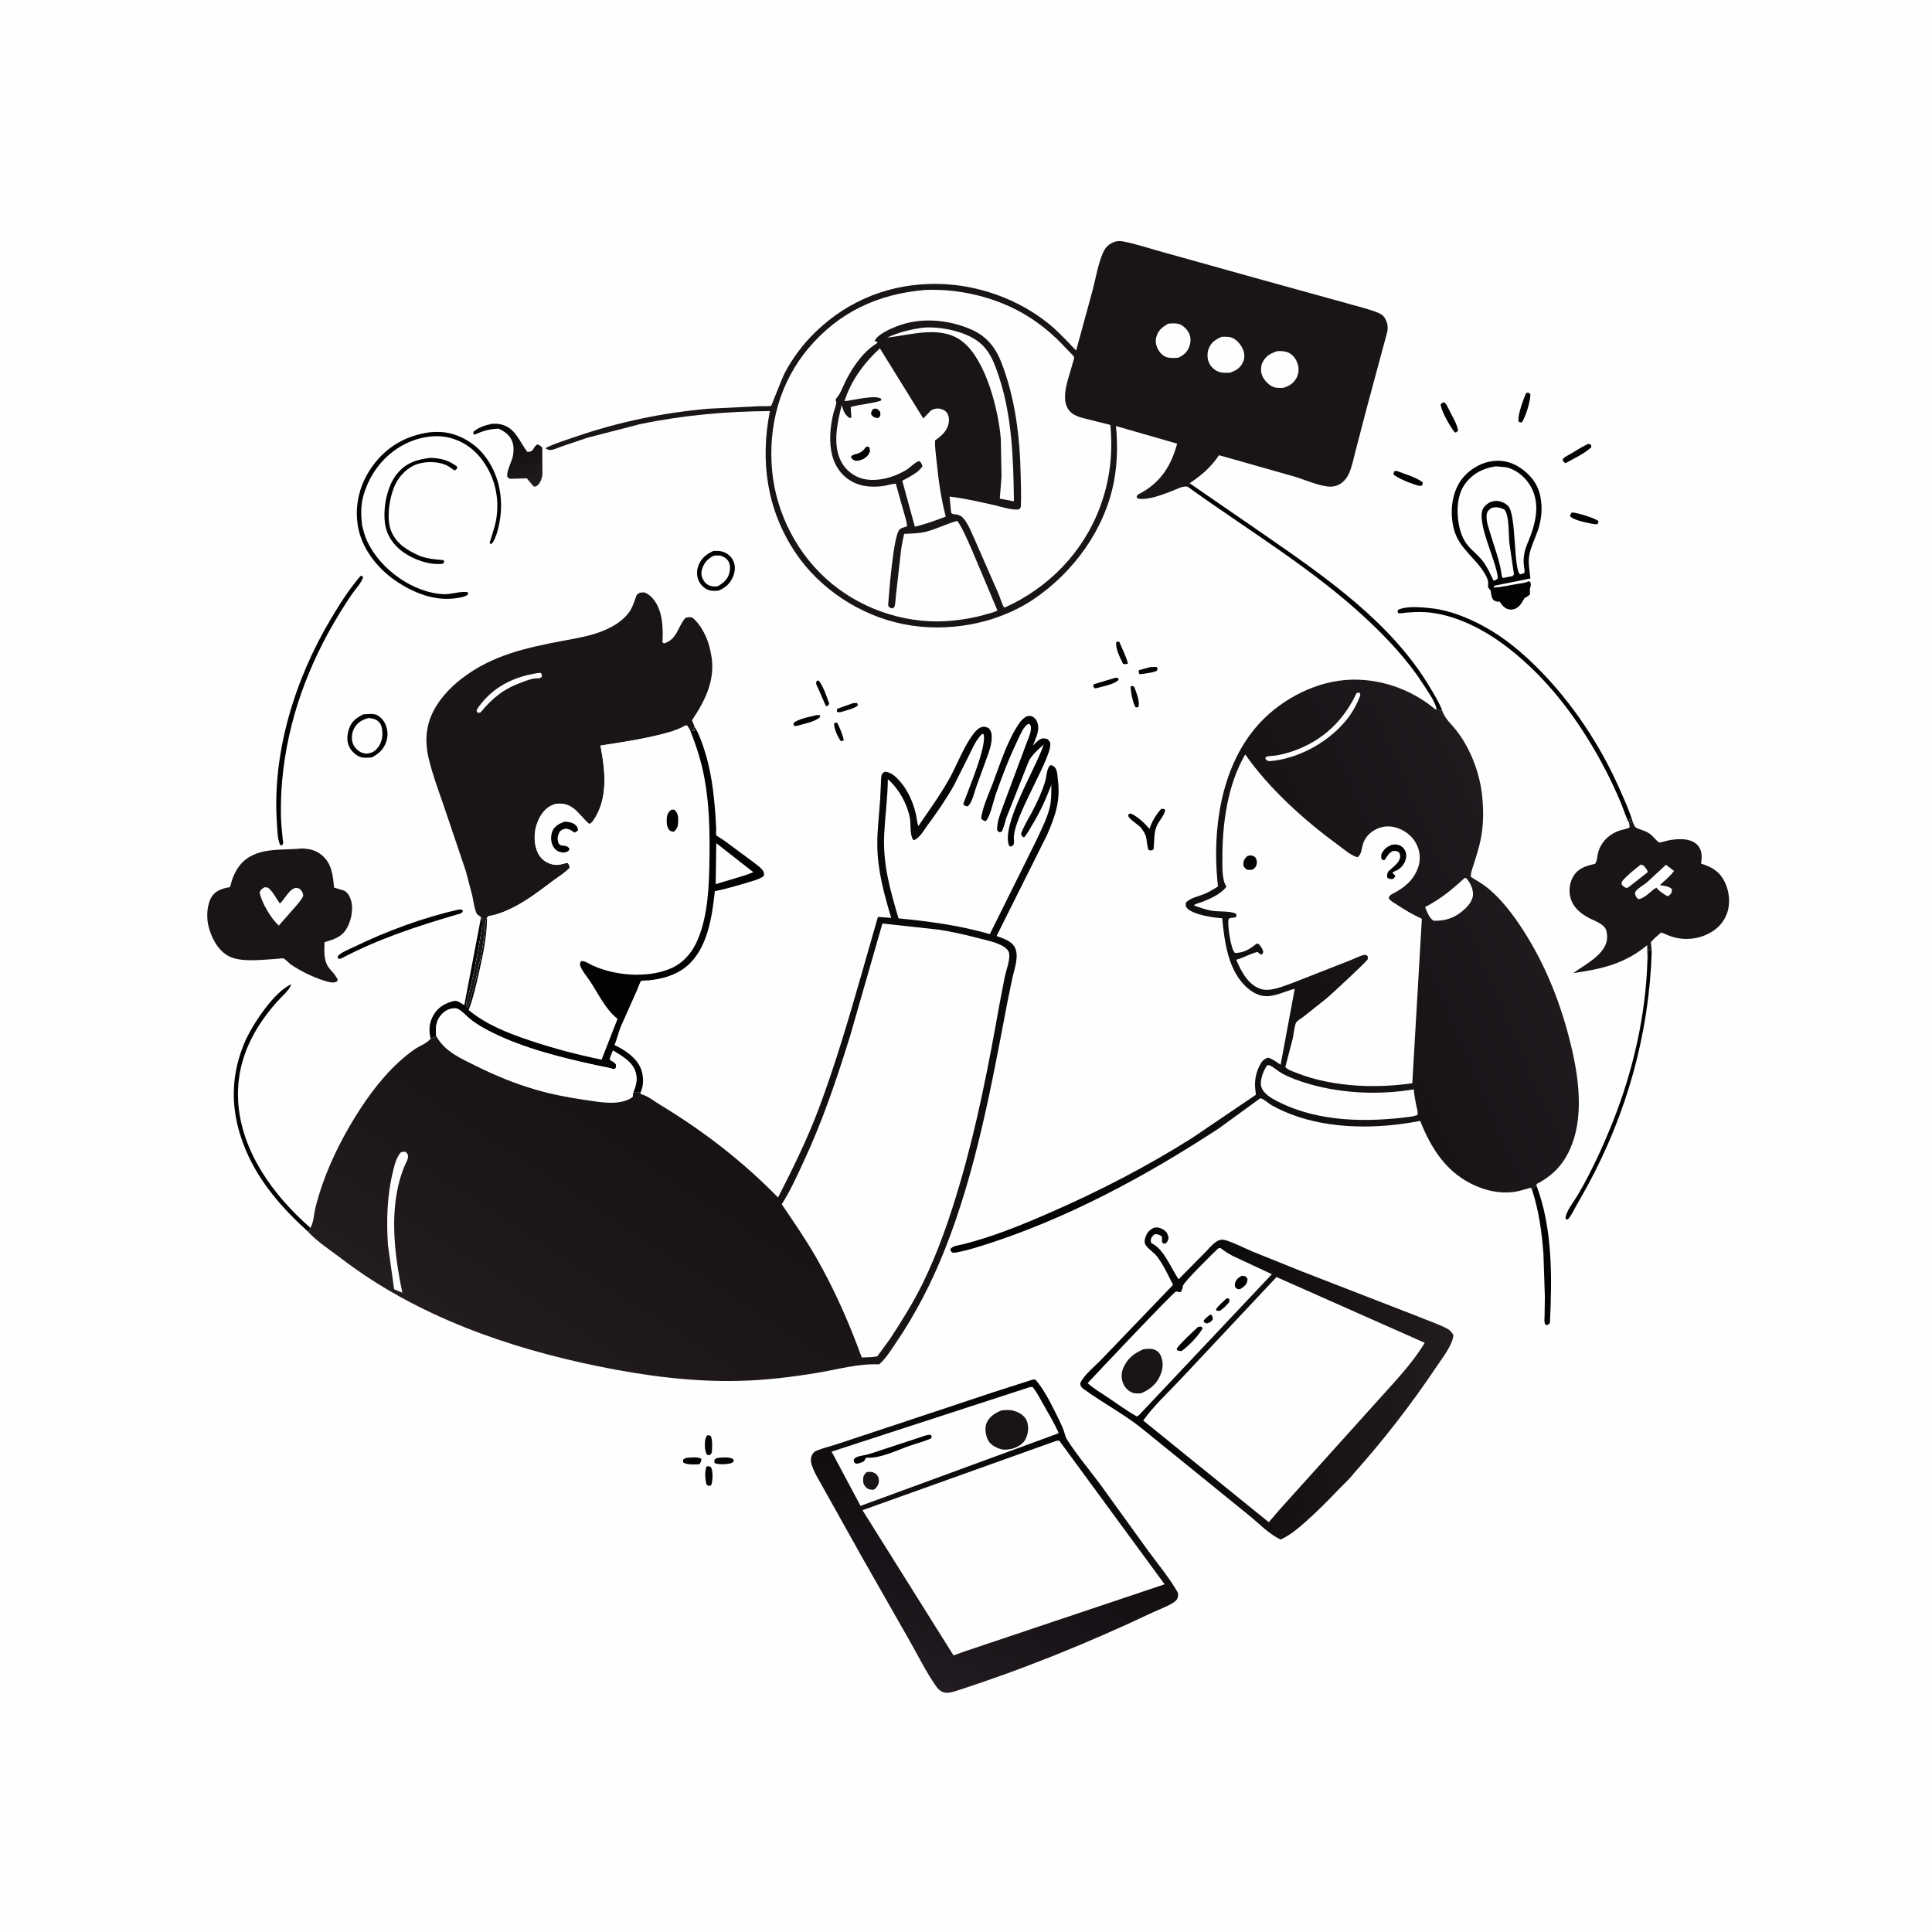 <svg version="1.1" xmlns="http://www.w3.org/2000/svg" style="display: block;" viewBox="0 0 2048 2048" width="1024" height="1024">
<defs>
	<linearGradient id="Gradient1" gradientUnits="userSpaceOnUse" x1="529.164" y1="444.052" x2="565.288" y2="513.886">
		<stop class="stop0" offset="0" stop-opacity="1" stop-color="rgb(5,4,3)"/>
		<stop class="stop1" offset="1" stop-opacity="1" stop-color="rgb(33,27,32)"/>
	</linearGradient>
	<linearGradient id="Gradient2" gradientUnits="userSpaceOnUse" x1="1148.66" y1="1449.87" x2="1529.84" y2="1491.58">
		<stop class="stop0" offset="0" stop-opacity="1" stop-color="rgb(0,0,0)"/>
		<stop class="stop1" offset="1" stop-opacity="1" stop-color="rgb(34,27,32)"/>
	</linearGradient>
	<linearGradient id="Gradient3" gradientUnits="userSpaceOnUse" x1="1104.21" y1="1466.72" x2="996.815" y2="1790.28">
		<stop class="stop0" offset="0" stop-opacity="1" stop-color="rgb(3,2,3)"/>
		<stop class="stop1" offset="1" stop-opacity="1" stop-color="rgb(34,27,33)"/>
	</linearGradient>
	<linearGradient id="Gradient4" gradientUnits="userSpaceOnUse" x1="966.777" y1="1225.92" x2="1619.16" y2="945.068">
		<stop class="stop0" offset="0" stop-opacity="1" stop-color="rgb(0,0,0)"/>
		<stop class="stop1" offset="1" stop-opacity="1" stop-color="rgb(32,26,31)"/>
	</linearGradient>
	<linearGradient id="Gradient5" gradientUnits="userSpaceOnUse" x1="1021.87" y1="752.256" x2="559.176" y2="1461.65">
		<stop class="stop0" offset="0" stop-opacity="1" stop-color="rgb(3,2,3)"/>
		<stop class="stop1" offset="1" stop-opacity="1" stop-color="rgb(34,27,32)"/>
	</linearGradient>
</defs>
<path transform="translate(0,0)" fill="rgb(254,254,254)" d="M -0 -0 L 2048 0 L 2048 2048 L -0 2048 L -0 -0 z"/>
<path transform="translate(0,0)" fill="rgb(3,2,3)" d="M 884.194 766.5 C 885.289 766.283 886.389 766.216 887.5 766.114 C 890.305 771.885 893.106 778.313 894.5 784.578 C 893.534 785.221 892.591 785.491 891.5 785.866 C 887.986 781.291 883.937 772.262 884.194 766.5 z"/>
<path transform="translate(0,0)" fill="rgb(3,2,3)" d="M 1219.49 707.11 L 1226 706.954 L 1227.21 709 L 1226.1 711.193 C 1222.38 712.834 1218.21 713.267 1214.23 713.95 L 1208.03 714.735 C 1206.78 712.759 1206.97 712.723 1207.35 710.381 L 1219.49 707.11 z"/>
<path transform="translate(0,0)" fill="rgb(3,2,3)" d="M 903.86 745.5 C 905.469 745.161 906.864 745.217 908.5 745.239 L 909.562 747.5 C 906.275 751.126 896.181 753.195 891.322 754.793 C 889.35 755.13 889.016 755.064 887.202 754.5 L 887.396 751.388 L 903.86 745.5 z"/>
<path transform="translate(0,0)" fill="rgb(3,2,3)" d="M 1198.51 727.5 L 1200.86 727.148 L 1202.5 728.415 C 1204.54 734.363 1208.54 743.524 1206.79 749.5 L 1203.99 749.92 C 1200.97 746.288 1198.41 732.456 1198.51 727.5 z"/>
<path transform="translate(0,0)" fill="rgb(3,2,3)" d="M 760.281 1545.5 C 764.394 1545.01 773.419 1544.13 776.805 1546.56 C 777.929 1547.36 777.568 1548.41 777.64 1549.65 L 774.5 1551.25 C 770.018 1552.22 761.313 1552.86 757.337 1550.7 L 757.333 1547.23 L 760.281 1545.5 z"/>
<path transform="translate(0,0)" fill="rgb(3,2,3)" d="M 726.826 1545.5 C 731.306 1545.05 739.829 1544.03 743.5 1546.37 C 743.299 1548.9 742.936 1550.02 741.5 1552.11 C 736.977 1552.37 727.665 1553.14 724.088 1550 L 724.261 1547.13 L 726.826 1545.5 z"/>
<path transform="translate(0,0)" fill="rgb(3,2,3)" d="M 865.913 721.5 L 868.05 721.573 C 873.115 728.334 876.192 738.01 879.013 745.98 L 877.5 748.199 L 875.462 748.543 L 867.805 730.797 C 867.163 729.287 865.273 725.991 865.132 724.5 C 865.035 723.471 865.653 722.5 865.913 721.5 z"/>
<path transform="translate(0,0)" fill="rgb(3,2,3)" d="M 1182.26 718.5 L 1184.79 718.5 L 1185.92 720.5 C 1181.55 725.496 1168.84 727.596 1162.5 729.4 L 1160.31 729.629 L 1158.83 727.5 L 1159.5 725.31 L 1182.26 718.5 z"/>
<path transform="translate(0,0)" fill="rgb(3,2,3)" d="M 1183.37 680.5 C 1185.31 679.877 1184.26 679.973 1186.55 680.445 C 1189.65 688.06 1193.76 695.491 1195.68 703.5 C 1193.2 704.083 1192.73 704.328 1190.36 703.5 C 1187.42 697.127 1182.05 687.433 1183.37 680.5 z"/>
<path transform="translate(0,0)" fill="rgb(3,2,3)" d="M 749.034 1554.5 C 750.436 1554.22 751.009 1554.17 752.415 1554.65 C 753.827 1555.12 753.46 1554.86 754.113 1556.33 C 755.903 1560.35 755.534 1570.44 753.818 1574.5 L 750.989 1575.18 L 748.911 1573.5 C 747.498 1568.19 746.705 1559.57 749.034 1554.5 z"/>
<path transform="translate(0,0)" fill="rgb(3,2,3)" d="M 749.78 1521.5 C 751.689 1521.28 751.818 1521.53 753.5 1522.25 C 755.164 1526.15 754.949 1531.37 754.778 1535.59 C 754.625 1539.35 755.121 1539.93 752.363 1542.5 C 751.197 1542.63 750.322 1542.26 749.207 1541.94 C 748.031 1538.97 747.285 1536.39 747.185 1533.17 C 747.068 1529.4 747.142 1524.4 749.78 1521.5 z"/>
<path transform="translate(0,0)" fill="rgb(3,2,3)" d="M 865.278 758.119 C 866.911 757.944 867.907 758.002 869.5 758.227 L 868.973 760.5 C 863.322 765.326 852.296 767.222 845.241 769.321 C 843.779 769.797 843.375 769.723 841.906 769.5 L 840.933 767 C 844.73 762.112 859.064 759.784 865.278 758.119 z"/>
<path transform="translate(0,0)" fill="rgb(3,2,3)" d="M 1665.74 543.5 L 1666.94 543.3 C 1671.72 543.444 1691.48 549.383 1694.5 552.474 L 1693.5 555.731 C 1691.65 555.833 1689.82 555.597 1688 555.252 C 1682.21 554.156 1667.17 551.258 1664.2 547 L 1665.74 543.5 z"/>
<path transform="translate(0,0)" fill="rgb(3,2,3)" d="M 1617.89 416.5 L 1620.43 416.259 L 1622.31 417.995 C 1622.18 425.794 1617.56 440.77 1613.5 447.475 C 1611.41 447.981 1611.72 447.811 1609.92 447.02 C 1608.04 441.429 1615.07 422.335 1617.89 416.5 z"/>
<path transform="translate(0,0)" fill="rgb(3,2,3)" d="M 1478.1 499.5 L 1480.52 499.178 C 1488.83 502.431 1501.47 505.924 1508.36 511.5 L 1507.5 514.662 C 1505.87 515.108 1505.01 515.136 1503.32 514.744 C 1498.23 513.561 1479.48 506.399 1476.97 502.5 L 1478.1 499.5 z"/>
<path transform="translate(0,0)" fill="rgb(3,2,3)" d="M 1683.59 470.5 C 1684.63 470.661 1685.51 471.012 1686.5 471.363 L 1686.92 474 C 1679.94 480.735 1667.99 486.223 1659.5 491.006 C 1657.5 489.872 1657.49 489.396 1656.36 487.5 C 1657.51 484.646 1661.14 483.3 1663.71 481.802 C 1670.3 477.956 1676.67 473.755 1683.59 470.5 z"/>
<path transform="translate(0,0)" fill="rgb(3,2,3)" d="M 1529.76 426.5 L 1531.27 426.728 C 1533.86 429.138 1535.08 432.481 1536.66 435.612 C 1540 442.188 1544.37 449.18 1545.64 456.5 L 1543.34 458.5 L 1541.93 458.088 C 1537.59 452.969 1527.27 434.965 1527.15 428.5 L 1529.76 426.5 z"/>
<path transform="translate(0,0)" fill="rgb(3,2,3)" d="M 1230.89 857.5 C 1232.84 857.209 1233.16 857.402 1234.92 858.125 C 1235.81 862.424 1228.19 870.674 1226.28 875.253 C 1222.71 883.79 1223.97 891.914 1222.67 900.691 L 1219.5 901.6 C 1218.83 901.332 1217.97 901.336 1217.5 900.796 C 1216.39 899.525 1215.46 889.038 1214.71 886.594 C 1213.8 883.624 1212.22 881.238 1210.43 878.723 L 1209.73 877.751 C 1206.43 873.814 1198.05 869.355 1196.15 865.329 C 1195.57 864.11 1196.05 864.187 1196.79 862.709 L 1198.86 862.365 C 1206.98 866.317 1212.62 872.011 1218.56 878.64 C 1220.99 870.911 1225 864.34 1230.26 858.211 L 1230.89 857.5 z"/>
<path transform="translate(0,0)" fill="rgb(3,2,3)" d="M 486.491 964.136 C 488.979 964.016 488.898 963.931 490.819 965.5 C 489.758 968.488 487.661 968.485 484.742 969.338 C 442.062 981.803 400.948 995.277 361.511 1016.13 L 358.708 1016.39 L 357.813 1014 C 361.227 1009.49 369.914 1006.38 374.933 1003.94 C 409.64 987.029 448.738 972.571 486.491 964.136 z"/>
<path transform="translate(0,0)" fill="rgb(3,2,3)" d="M 456.141 485.357 C 466.814 485.554 475.786 487.902 484.386 494.5 L 484.617 496.634 L 482 498.812 L 475 494.074 C 466.058 489.042 452.29 488.786 442.657 491.843 C 432.537 495.054 423.687 503.899 419.129 513.316 C 412.885 526.216 409.17 549.486 414.616 562.903 C 420.249 576.782 432.448 583.8 445.448 589.475 C 454.008 592.414 461.117 593.072 470.083 593.727 L 471.002 595.5 L 469.625 597.602 C 455.221 599.266 438.466 593.346 426.863 584.853 C 416.45 577.23 409.461 566.748 407.97 553.738 C 406.106 537.478 410.296 515.335 420.685 502.456 C 430.184 490.681 441.778 487 456.141 485.357 z"/>
<path transform="translate(0,0)" fill="rgb(3,2,3)" d="M 1624.2 1261.83 C 1625.14 1259.58 1626.95 1258.39 1628.74 1256.8 C 1645.94 1302.04 1645.27 1354.8 1642.99 1402.5 C 1640.91 1404.4 1641.1 1404.6 1638.33 1404.5 C 1636.55 1401.47 1637.26 1398.19 1637.33 1394.72 L 1637.63 1374.7 L 1636.11 1329.03 C 1634.36 1306.15 1631.35 1283.7 1624.2 1261.83 z"/>
<path transform="translate(0,0)" fill="rgb(3,2,3)" d="M 1746.37 1016.73 L 1747.14 1016.43 C 1747.24 1013.21 1747.12 1009.77 1747.9 1006.62 C 1750.13 1007.32 1749.11 1006.75 1750.93 1008.44 C 1748.14 1095.93 1724.61 1180.02 1682.85 1256.94 L 1669.81 1280.1 C 1667.59 1283.98 1665.42 1288.97 1662.32 1292.14 L 1661.5 1292.86 L 1659.5 1291.93 C 1659.21 1284.94 1669.37 1272.26 1673.12 1265.77 C 1687.17 1241.46 1699.13 1215.53 1709.52 1189.44 C 1731.15 1135.13 1744.87 1075.25 1746.37 1016.73 z"/>
<path transform="translate(0,0)" fill="rgb(3,2,3)" d="M 756.141 584.018 C 759.592 583.877 762.845 583.772 766.169 584.869 C 771.245 586.544 775.229 589.848 777.437 594.795 C 779.648 599.749 779.332 605.375 777.393 610.35 C 774.28 618.337 769.749 622.503 762.052 625.954 C 759.072 626.418 755.975 626.59 753 625.949 C 747.818 624.833 743.522 621.123 741.086 616.5 C 738.554 611.696 738.277 605.836 739.948 600.701 C 742.738 592.126 748.313 587.717 756.141 584.018 z"/>
<path transform="translate(0,0)" fill="rgb(254,254,254)" d="M 755.663 589.5 C 758.135 588.7 760.989 588.526 763.547 589.054 C 766.849 589.735 770.531 592.162 772.223 595.123 C 774.379 598.897 774.077 603.963 772.935 608 C 771.042 614.694 766.4 618.38 760.53 621.545 C 758.476 621.739 756.02 621.764 754 621.302 C 750.242 620.444 747.382 618.056 745.509 614.69 C 743.51 611.097 742.974 607.754 744.098 603.796 C 745.956 597.251 749.755 592.761 755.663 589.5 z"/>
<path transform="translate(0,0)" fill="rgb(3,2,3)" d="M 326.795 1305.83 C 299.544 1281.27 275.03 1253.45 260.602 1219.26 C 244.57 1181.28 243.136 1143.96 258.966 1105.78 C 266.364 1087.94 290.393 1050.93 308.872 1043.37 C 306.165 1050.42 298.52 1056.41 293.508 1062.08 C 273.693 1084.49 258.535 1110.11 253.784 1140 C 252.331 1149.14 251.881 1158.83 252.482 1168.06 C 255.936 1221.1 290.099 1267.62 329.014 1301.54 C 328.38 1303.3 328.114 1304.46 326.795 1305.83 z"/>
<path transform="translate(0,0)" fill="rgb(3,2,3)" d="M 382.188 610.5 C 383.112 610.43 383.936 610.826 384.811 611.101 C 385.062 615.71 375.937 625.535 372.875 630.064 C 337.194 682.842 311.834 740.429 302.012 803.666 C 299.582 819.31 298.08 835.167 297.814 851 C 297.683 858.781 297.654 866.713 298.281 874.47 L 299.672 889.37 C 299.754 890.223 300.344 893.205 300.119 893.984 C 299.843 894.94 299.04 895.655 298.5 896.49 L 296.832 895.246 C 294.009 889.339 294.003 878.833 293.535 872.205 C 288.301 797.972 312.836 719.697 350.487 656.464 C 360.029 640.439 369.971 624.643 382.188 610.5 z"/>
<path transform="translate(0,0)" fill="url(#Gradient1)" d="M 521.851 449.204 L 527.5 449.251 C 546.057 451.509 549.406 466.609 559 478.971 C 561.656 479.086 562.091 478.754 564.453 477.454 C 565.929 474.927 567.024 472.837 569.5 471.132 C 572.092 471.737 572.985 472.707 574.83 474.5 L 574.993 502.5 C 574.618 506.893 573.038 511.911 569.448 514.731 C 567.563 516.212 567.679 515.767 565.5 515.514 L 558.426 507.061 L 540.367 507.572 C 539.553 506.881 538.358 506.476 537.925 505.5 C 536.213 501.643 541.851 490.003 543.06 485.88 C 544.519 480.905 544.961 474.155 543.379 469.172 C 540.951 461.53 535.515 457.752 528.632 454.395 C 518.494 454.792 512.33 456.673 503 460.726 L 501.5 459.631 L 502.086 457.5 C 507.902 452.621 514.573 450.72 521.851 449.204 z"/>
<path transform="translate(0,0)" fill="rgb(3,2,3)" d="M 385.171 757.222 C 388.911 756.983 393.708 756.434 397.401 757.233 C 401.276 758.073 405.178 761.885 407.182 765.139 C 410.83 771.064 411.742 778.776 409.739 785.38 C 407.15 793.916 401.792 798.961 394.043 802.948 C 390.44 803.14 386.082 803.622 382.594 802.613 C 377.493 801.136 372.613 796.393 370.267 791.727 C 367.257 785.739 367.87 778.824 369.947 772.654 C 372.697 764.487 377.811 760.916 385.171 757.222 z"/>
<path transform="translate(0,0)" fill="rgb(254,254,254)" d="M 390.553 761.119 C 393.802 761.43 397.265 761.895 399.992 763.851 C 403.328 766.244 404.582 769.539 405.075 773.497 C 406.005 780.957 404.625 787.979 399.544 793.69 C 396.461 797.156 393.008 798.489 388.5 798.926 C 386.376 798.638 384.201 798.339 382.296 797.294 C 378.652 795.296 375.056 791.586 373.84 787.553 C 372.353 782.617 372.933 776.614 375.415 772.086 C 378.916 765.7 383.775 763.078 390.553 761.119 z"/>
<path transform="translate(0,0)" fill="rgb(3,2,3)" d="M 1726.85 871.767 C 1725.08 870.696 1720.4 856.309 1719.02 853 C 1712.46 837.3 1705.21 821.925 1697.04 807 C 1672.06 761.355 1640.55 719.351 1599.27 687.223 C 1575.6 668.798 1546.23 652.869 1516.03 649.371 C 1505.23 648.121 1493.73 648.91 1483 650.247 L 1481.43 648.841 L 1482.05 646.5 C 1490.88 641.965 1508.26 643.773 1518 644.891 C 1537.15 647.092 1556.39 654.967 1573.22 664.141 C 1594.74 675.87 1613.19 691.39 1630.44 708.683 C 1666.6 744.943 1696.32 789.809 1716.98 836.666 C 1721.93 847.899 1727.27 859.517 1730.76 871.288 L 1729.5 872.417 L 1729.19 871.081 C 1728.83 869.686 1728.44 868.734 1727.75 867.495 L 1727 869.5 L 1728.05 871.305 L 1726.85 871.767 z"/>
<path transform="translate(0,0)" fill="rgb(3,2,3)" d="M 1261.07 512.29 L 1341.39 567.622 C 1405.62 612.119 1475.14 660.189 1515.86 728.745 C 1520.48 736.521 1525.65 744.686 1528.73 753.193 C 1526.41 753.482 1525.13 752.779 1523.05 751.837 C 1520.77 742.501 1512.97 732.044 1507.78 724.028 C 1491.96 699.604 1471.03 677.214 1449.86 657.34 C 1392.13 603.139 1323.11 562.177 1259.08 516.003 L 1261.07 512.29 z"/>
<path transform="translate(0,0)" fill="rgb(3,2,3)" d="M 454.732 458.326 C 459.289 457.857 463.675 457.737 468.243 458.032 C 484.213 459.062 500.873 468.118 511.292 480.173 C 526.534 497.809 532.714 521.001 530.825 544 C 530.157 552.143 526.765 571.582 520.5 577.023 L 519.021 575.5 L 523.658 560.383 C 529.903 539.622 527.903 516.865 517.6 497.75 C 508.807 481.437 495.87 469.304 477.701 464.323 C 459.854 459.431 439.466 464.284 423.906 473.671 C 404.299 485.499 390.554 505.005 384.83 527 C 382.269 536.841 382.686 546.59 383.793 556.617 C 385.217 562.575 386.686 568.267 389.279 573.832 C 403.086 603.459 438.139 628.901 471.296 629.878 C 478.07 630.077 490.675 625.985 496.086 627.993 L 496.18 630.006 C 493.366 632.725 488.913 633.177 485.19 633.839 C 461.463 638.06 437.466 628.295 418.299 614.889 C 399.397 601.669 383.146 580.74 379.372 557.573 C 375.583 534.312 381.613 511.949 395.628 493.056 C 410.343 473.221 430.51 461.883 454.732 458.326 z"/>
<path transform="translate(0,0)" fill="rgb(3,2,3)" d="M 1087.95 759.5 C 1089.67 759.152 1091.31 758.66 1093.05 759.137 C 1095.78 759.884 1097.91 761.997 1099.1 764.553 C 1103.09 773.167 1098.01 782.209 1094.93 790.311 C 1097.18 788.111 1099.86 785.093 1102.66 783.626 C 1105.62 782.072 1107.43 782.763 1110.42 783.5 C 1111.25 784.5 1112.31 785.348 1112.9 786.5 C 1118.79 797.892 1072.91 866.801 1074.74 889.724 C 1074.88 891.427 1075.02 892.634 1074.75 894.364 C 1074.48 896.166 1072.95 896.551 1071.54 897.53 L 1069.66 896.5 C 1060.83 874.375 1098.68 813.323 1106.4 789.203 C 1100.85 794.237 1093.71 800.225 1090.46 807.034 L 1066.65 867.215 C 1065.3 872.078 1064.05 876.883 1061.98 881.5 L 1059.5 882.269 L 1057.17 880.5 C 1056.03 872.19 1061.36 860.199 1064.09 852.366 L 1088.5 786.915 C 1090.47 781.522 1094.58 773.53 1092.01 768 L 1090 767.321 C 1085.07 770.136 1081.98 777.949 1079.53 782.98 C 1070.26 802.056 1062.18 822.943 1055.18 843.009 C 1053.12 848.901 1049.29 867.103 1044.72 870.5 C 1042.06 869.778 1041.86 869.576 1040.03 867.5 L 1040.56 864.194 C 1042.91 852.828 1048.2 841.334 1052.33 830.482 C 1060.38 809.331 1067.92 784.535 1080.89 766.014 C 1082.86 763.193 1085.08 761.364 1087.95 759.5 z"/>
<path transform="translate(0,0)" fill="rgb(3,2,3)" d="M 1587.76 638.021 L 1583.57 636.533 C 1581.02 633.892 1580.87 631.048 1580.36 627.58 L 1580.13 626 C 1575.64 621.093 1578.07 621.618 1577.43 616.5 C 1577.12 613.958 1575.02 609.869 1573.66 607.629 C 1563.55 590.88 1546.71 581.227 1541.36 561.501 C 1537.06 545.659 1538.19 526.752 1546.55 512.451 C 1553.24 501.006 1565.38 492.405 1578.23 489.5 C 1589.81 486.88 1601.2 489.066 1611.05 495.588 C 1622.15 502.933 1630.3 512.987 1632.83 526.335 L 1633.13 528 C 1635.31 539.776 1633.86 551.811 1629.91 563.062 C 1627.03 571.279 1622.68 579.854 1621.11 588.434 C 1619.7 596.147 1621.45 605.51 1622.31 613.214 L 1584.53 620.794 L 1583.1 622.898 L 1584.01 622.843 C 1592.28 622.271 1600.35 620.379 1608.5 618.979 C 1612.62 618.271 1616.81 618.145 1620.5 616.018 L 1622.18 617 C 1622.66 619.264 1623.1 619.858 1622.36 622.096 C 1621.79 623.802 1621.67 624.381 1621.74 626.067 L 1621.87 630 C 1619.96 631.905 1618.41 632.822 1616.04 634 L 1615.34 635.277 C 1612.96 639.491 1610.17 644.111 1605.24 645.617 C 1601.93 646.631 1598.94 646.366 1595.96 644.556 C 1593.12 642.823 1591.39 640.251 1589.57 637.535 L 1587.76 638.021 z"/>
<path transform="translate(0,0)" fill="rgb(254,254,254)" d="M 1581.09 538.5 C 1585.88 536.889 1590.03 538.031 1594.5 539.956 C 1600.14 545.934 1598.99 566.798 1599.99 575.5 L 1604.88 609 C 1603.39 611.178 1602.27 610.846 1599.82 611.383 L 1593.14 612.687 C 1592.02 610.943 1592.06 611.5 1591.86 609.839 C 1590.05 595.389 1584.52 581.141 1580.32 567.213 C 1578.44 560.968 1574.81 551.563 1576.04 545 C 1576.67 541.659 1578.38 540.282 1581.09 538.5 z"/>
<path transform="translate(0,0)" fill="rgb(254,254,254)" d="M 1585.77 494.3 L 1596.3 495.323 C 1606.02 497.165 1615.47 504.645 1620.86 512.768 C 1632.22 529.879 1629.27 549 1622.69 567.21 C 1620.49 573.283 1617.45 579.257 1616.09 585.587 C 1615.3 589.284 1614.95 593.225 1615.15 597 C 1615.33 600.591 1616.57 603.931 1615.85 607.5 L 1611.5 608.817 C 1604.24 605.316 1607.63 545.637 1598.68 536.379 C 1595.41 532.991 1590.02 530.745 1585.3 530.987 C 1580.32 531.242 1576.3 533.835 1573.16 537.545 L 1572.5 538.366 C 1563.93 552.941 1586.79 595.168 1587.76 613 C 1585.86 614.623 1585.76 615.165 1583.18 615.5 C 1579.73 608.235 1576.56 600.891 1571.58 594.5 C 1567.06 588.702 1561.11 584.226 1556.34 578.668 C 1550.87 572.274 1547.89 563.901 1546.4 555.732 C 1543.89 541.916 1544.45 524.662 1553.01 513 C 1561.23 501.801 1572.32 496.227 1585.77 494.3 z"/>
<path transform="translate(0,0)" fill="rgb(25,20,24)" d="M 320.168 899.4 C 328.256 899.804 334.634 901.087 341.023 906.405 C 351.872 915.436 352.879 927.79 354.099 940.83 L 364.5 944.025 C 368.452 945.756 370.926 950.458 372.095 954.406 C 374.82 963.609 372.38 975.284 367.928 983.5 C 362.595 993.342 353.967 995.812 344.019 998.73 C 343.849 1008.18 342.761 1018.64 349.084 1026.49 C 351.791 1029.85 354.981 1032.84 357.064 1036.65 C 358.08 1038.51 358.12 1038.04 357.5 1040.27 C 356.202 1040.86 356.069 1041 354.5 1041.32 C 351.12 1042.02 346.256 1040.39 343.09 1039.37 C 330.64 1035.34 318.845 1029.5 308.015 1022.2 C 305.961 1020.63 302.577 1016.81 300.41 1015.96 C 299.431 1015.58 294.226 1016.42 292.938 1016.48 C 278.495 1017.24 254.581 1020.6 241.662 1013.16 C 230.288 1006.61 223.413 992.857 220.708 980.438 C 218.677 971.112 219.476 957.476 225.073 949.604 C 229.001 944.079 236.012 941.738 242.385 940.625 C 242.751 940.561 243.235 940.72 243.483 940.445 C 244.411 939.414 245.587 933.639 246.204 932 C 248.101 926.954 250.632 921.713 253.999 917.5 C 270.145 897.297 296.999 901.742 320.168 899.4 z"/>
<path transform="translate(0,0)" fill="rgb(254,254,254)" d="M 280.454 940.5 C 281.541 940.491 282.913 940.791 284 940.939 C 289.374 944.96 292.629 952.328 296.704 957.756 C 301.376 953.477 305.597 944.822 311 942.053 C 313.807 940.614 314.614 941.2 317.5 942.023 C 320.304 944.96 320.775 945.238 321.491 949.43 C 319.53 954.011 316.138 957.56 312.953 961.332 L 295.541 981.149 C 287.196 973.649 277.468 957.077 275.156 946 C 276.675 942.631 277.436 942.422 280.454 940.5 z"/>
<path transform="translate(0,0)" fill="rgb(25,20,24)" d="M 1726.85 871.767 L 1728.05 871.305 L 1727 869.5 L 1727.75 867.495 C 1728.44 868.734 1728.83 869.686 1729.19 871.081 L 1729.5 872.417 L 1730.76 871.288 C 1732.06 873.985 1732.57 876.84 1735.5 877.992 C 1740.44 879.936 1745.29 881.101 1749.62 884.386 C 1751.46 885.779 1757.37 892.803 1758.79 893.033 C 1760.49 893.309 1766.01 891.362 1768 890.956 C 1779 888.711 1796.07 887.648 1802.02 899.5 C 1804.37 904.187 1804.04 910.375 1803.17 915.422 C 1814.14 918.895 1822.39 923.417 1827.88 934.065 C 1833.19 944.372 1834.62 957.553 1830.59 968.5 C 1826.65 979.209 1818.75 986.436 1808.5 990.944 C 1795.76 996.545 1781.16 996.752 1768.32 991.476 L 1760.96 988.415 C 1757.05 991.694 1753.37 994.888 1749.99 998.74 L 1750.93 1008.44 C 1749.11 1006.75 1750.13 1007.32 1747.9 1006.62 C 1747.12 1009.77 1747.24 1013.21 1747.14 1016.43 L 1746.37 1016.73 L 1746.12 1001.91 C 1722.35 1021.7 1697.54 1027.3 1667.79 1031.53 C 1678.83 1023.32 1692.97 1016.62 1700.43 1004.44 C 1703.82 998.89 1704.4 992.748 1702.76 986.5 C 1700.94 979.617 1690.75 976.412 1685.05 973.469 C 1675.96 968.77 1667.91 962.371 1664.91 952.133 C 1662.65 944.41 1663.75 935.527 1667.98 928.655 C 1673.31 919.989 1681.49 917.892 1690.72 915.731 C 1692.98 913.297 1693.18 906.877 1694.14 903.5 C 1697.33 892.222 1706.09 883.918 1717.07 880.317 C 1720.56 879.17 1724.28 878.927 1727.5 877.052 L 1726.85 871.767 z"/>
<path transform="translate(0,0)" fill="rgb(254,254,254)" d="M 1739.28 916.5 L 1741.83 917.228 C 1744.16 919.782 1745.98 921.076 1746.71 924.5 L 1726.5 940.328 L 1724.44 941.36 C 1721.49 940.421 1720.98 939.692 1718.91 937.5 L 1719.27 934.5 C 1724.98 927.609 1732.26 921.996 1739.28 916.5 z"/>
<path transform="translate(0,0)" fill="rgb(254,254,254)" d="M 1765.99 916.692 L 1774.54 923.195 C 1770.53 928.799 1764.53 933.559 1759.48 938.275 C 1764.1 939.058 1768.75 939.239 1772.35 942.5 L 1771.97 946 C 1770.4 948.243 1770.21 949.318 1767.5 950.031 C 1763.83 947.805 1759.37 945.17 1756.62 941.869 L 1756 941.003 L 1753.22 942.5 C 1748.83 946.168 1742.66 952.299 1737 953.215 C 1734.47 951.635 1734.12 950.161 1733.08 947.5 C 1733.34 946.633 1733.38 945.662 1733.86 944.899 C 1735.81 941.851 1743.18 937.568 1746.22 934.977 L 1765.99 916.692 z"/>
<path transform="translate(0,0)" fill="rgb(25,20,24)" d="M 509.929 972.249 L 505.5 968.863 C 502.66 962.768 502.003 955.844 500.62 949.314 L 493.766 923.285 L 470.012 853 C 464.486 837.115 458.585 821.083 454.602 804.734 C 452.42 795.776 451.222 784.761 452.578 775.623 L 452.838 774 C 453.646 768.687 454.931 763.939 457.01 759 C 463.786 742.912 476.335 729.313 490.066 718.826 C 522.031 694.412 558.211 686.534 596.849 679.252 C 611.275 676.534 625.966 674.221 639.619 668.58 C 651.017 663.871 662.875 656.627 669.03 645.533 C 671.573 640.948 672.976 635.355 675.031 630.5 C 678.387 627.807 678.878 628.091 683 627.965 C 686.387 629.347 688.943 631.118 691.437 633.826 C 702.531 645.867 703.112 665.56 702.247 681 L 704 682.035 C 718.125 677.451 718.121 664.824 726.5 655.083 C 729.576 654.118 730.801 653.871 734.044 654.747 C 743.826 662.923 750.541 677.286 753.004 689.663 L 753.355 691.5 L 753.739 693.352 C 758.996 719.853 747.842 742.09 733.569 763.5 L 736.558 770.894 L 735.385 771.733 L 736.5 774.51 C 734.906 774.505 733.556 774.862 732.196 773.976 L 731.6 774.34 L 728.5 769.155 C 726.087 769.089 727.111 768.77 725.578 769.626 C 716.128 774.899 705.138 777.485 694.677 779.947 C 675.644 784.428 655.889 787.335 636.558 790.329 C 641.493 817.016 645.214 846.561 628.55 870.354 C 627.214 872.261 626.621 872.455 624.5 873.449 C 613.91 864.32 608.364 851.183 591.709 851.926 C 586.017 852.18 580.334 855.744 576.659 859.943 C 573.009 864.114 570.594 868.748 568.938 874 L 568.453 875.514 C 565.712 884.648 566.154 896.737 570.713 905.17 C 573.575 910.464 578.259 914.076 584 915.823 C 590.831 917.902 593.7 916.332 600 914.918 L 602 914.817 C 603.365 917.004 603.673 917.454 603.769 920 C 598.568 925.566 591.592 929.652 585.491 934.224 C 569.73 946.037 554.705 957.684 536.473 965.5 C 532.118 967.367 527.794 968.871 523.2 970.044 C 522.052 970.337 517.945 970.952 517.183 971.5 C 516.446 972.029 516.558 973.202 516.245 974.052 L 515.265 973.497 L 515 978 C 512.971 981.043 514.75 984.156 514 987.5 C 513.411 990.128 513.638 993.081 513 995.5 C 512.481 997.467 512.538 999.738 512 1001.5 C 511.348 1003.63 511.581 1005.6 511 1007.5 C 510.348 1009.63 510.581 1011.6 510 1013.5 C 509.352 1015.62 509.375 1017.79 508.75 1019.75 C 507.601 1023.35 508.29 1019.92 507.734 1022.7 L 506.5 1029 L 506 1031.5 C 505.344 1033.41 505.28 1034.89 504.75 1036.75 C 504.14 1038.89 503.708 1041.44 503 1043.5 C 502.344 1045.41 502.28 1046.89 501.75 1048.75 C 501.466 1049.74 500.953 1050.67 500.75 1051.69 L 499.75 1055.75 C 499.021 1057.72 498.659 1059.55 498 1061.53 L 497.5 1063 C 497.041 1064.58 496.245 1065.59 495.755 1067 L 495.5 1068.51 C 495.228 1067.73 494.006 1065.23 494 1064.5 C 493.985 1062.67 495.68 1058.88 496.132 1056.98 L 502.762 1028.97 L 509 994.5 C 509.978 989.054 512.418 978.258 510.471 973.257 L 509.929 972.249 z"/>
<path transform="translate(0,0)" fill="rgb(254,254,254)" d="M 569.868 713.5 L 573.006 713.273 C 574.829 715.018 574.302 715.111 574.358 717.5 L 572 718.964 L 567.821 719.109 C 562.787 719.519 557.663 721.636 552.93 723.353 C 534.102 730.181 522.128 739.767 509.5 755.111 L 506.5 755.789 L 505.108 753.5 C 505.638 752.158 506.226 750.93 507.07 749.75 C 522.35 728.382 544.265 717.391 569.868 713.5 z"/>
<path transform="translate(0,0)" fill="rgb(254,254,254)" d="M 516.245 974.052 C 516.558 973.202 516.446 972.029 517.183 971.5 C 517.945 970.952 522.052 970.337 523.2 970.044 C 527.794 968.871 532.118 967.367 536.473 965.5 C 554.705 957.684 569.73 946.037 585.491 934.224 C 591.592 929.652 598.568 925.566 603.769 920 C 603.673 917.454 603.365 917.004 602 914.817 L 600 914.918 C 593.7 916.332 590.831 917.902 584 915.823 C 578.259 914.076 573.575 910.464 570.713 905.17 C 566.154 896.737 565.712 884.648 568.453 875.514 L 568.938 874 C 570.594 868.748 573.009 864.114 576.659 859.943 C 580.334 855.744 586.017 852.18 591.709 851.926 C 608.364 851.183 613.91 864.32 624.5 873.449 C 626.621 872.455 627.214 872.261 628.55 870.354 C 645.214 846.561 641.493 817.016 636.558 790.329 C 655.889 787.335 675.644 784.428 694.677 779.947 C 705.138 777.485 716.128 774.899 725.578 769.626 C 727.111 768.77 726.087 769.089 728.5 769.155 L 731.6 774.34 L 732.196 773.976 C 733.556 774.862 734.906 774.505 736.5 774.51 L 735.385 771.733 L 736.558 770.894 C 740.781 777.64 743.569 785.696 746.095 793.219 C 753.678 815.804 756.519 839.179 758.303 862.823 L 759.208 878.914 C 759.24 880.419 758.84 884.127 759.252 885.418 C 759.381 885.823 766.389 890.122 767.157 890.641 L 797.84 913.351 C 801.183 916.004 806.027 919.159 808.5 922.605 C 810.28 925.084 809.986 925.802 809.656 928.665 C 804.766 932.2 798.273 933.739 792.554 935.47 C 781.112 938.935 769.486 942.302 757.77 944.676 C 754.802 972.036 750.009 1006.4 727.211 1024.86 C 716.047 1033.9 701.725 1037.81 687.675 1039.2 C 685.976 1039.37 680.682 1039.27 679.397 1039.94 C 678.854 1040.22 675.849 1048.24 675.294 1049.51 L 657.791 1088.85 C 655.39 1095.07 653.938 1101.68 651.411 1107.81 C 662.695 1113.19 675.527 1121.6 679.778 1134 C 682.345 1141.49 682.528 1151.11 678.896 1158.23 L 676.411 1158.07 C 674.327 1158.36 673.567 1158.28 671.428 1157.83 C 670.772 1159.12 670.958 1161.09 670.897 1162.5 C 669.805 1163.39 668.767 1164.26 667.5 1164.9 C 653.847 1171.82 636.322 1168.32 621.812 1166.25 C 603.347 1163.61 584.869 1160.09 566.953 1154.84 C 545.338 1148.51 524.68 1139.96 504.533 1129.94 C 488.459 1121.95 471.436 1114.78 462.458 1098.29 C 460.502 1099.63 458.651 1100.08 456.4 1100.73 C 454.401 1091.32 454.81 1084.08 459.779 1075.61 C 464.518 1067.53 472.341 1063.24 481.151 1061.08 C 484.809 1060.19 489.144 1063.73 492.176 1065.56 L 509.929 972.249 L 510.471 973.257 C 512.418 978.258 509.978 989.054 509 994.5 L 502.762 1028.97 L 496.132 1056.98 C 495.68 1058.88 493.985 1062.67 494 1064.5 C 494.006 1065.23 495.228 1067.73 495.5 1068.51 L 495.755 1067 C 496.245 1065.59 497.041 1064.58 497.5 1063 L 498 1061.53 C 498.659 1059.55 499.021 1057.72 499.75 1055.75 L 500.75 1051.69 C 500.953 1050.67 501.466 1049.74 501.75 1048.75 C 502.28 1046.89 502.344 1045.41 503 1043.5 C 503.708 1041.44 504.14 1038.89 504.75 1036.75 C 505.28 1034.89 505.344 1033.41 506 1031.5 L 506.5 1029 L 507.734 1022.7 C 508.29 1019.92 507.601 1023.35 508.75 1019.75 C 509.375 1017.79 509.352 1015.62 510 1013.5 C 510.581 1011.6 510.348 1009.63 511 1007.5 C 511.581 1005.6 511.348 1003.63 512 1001.5 C 512.538 999.738 512.481 997.467 513 995.5 C 513.638 993.081 513.411 990.128 514 987.5 C 514.75 984.156 512.971 981.043 515 978 L 515.265 973.497 L 516.245 974.052 z"/>
<path transform="translate(0,0)" fill="rgb(3,2,3)" d="M 711.198 858.5 L 714.5 858.181 L 715.728 859.341 C 718.742 862.352 719.006 866.072 718.907 870.129 C 718.783 875.249 718.311 878.08 714.584 881.5 C 712.099 881.738 711.711 881.251 709.5 879.999 C 707.027 876.448 706.65 873.503 706.708 869.249 C 706.777 864.157 707.694 861.984 711.198 858.5 z"/>
<path transform="translate(0,0)" fill="rgb(3,2,3)" d="M 598.379 870.984 C 602.398 871.076 607.25 871.819 610.247 874.749 C 612.174 876.632 612.713 877.881 612.593 880.5 L 609 882.632 C 606.756 880.966 603.943 878.883 601.062 878.58 C 597.619 878.218 595.995 879.398 593.376 881.368 C 590.998 886.131 590.442 888.877 592.068 894 C 593.811 895.866 593.732 896.039 596.235 896.317 C 600.085 896.889 600.966 896.497 603.625 899.5 C 603.101 901.132 603.343 901.702 601.706 902.572 C 599.125 903.945 596.468 903.99 593.718 903.173 C 590.082 902.093 587.461 899.64 585.876 896.21 C 583.684 891.468 583.631 885.447 585.787 880.679 C 588.265 875.201 593.16 873.055 598.379 870.984 z"/>
<path transform="translate(0,0)" fill="rgb(3,2,3)" d="M 736.558 770.894 C 740.781 777.64 743.569 785.696 746.095 793.219 C 753.678 815.804 756.519 839.179 758.303 862.823 L 759.208 878.914 C 759.24 880.419 758.84 884.127 759.252 885.418 C 759.381 885.823 766.389 890.122 767.157 890.641 L 797.84 913.351 C 801.183 916.004 806.027 919.159 808.5 922.605 C 810.28 925.084 809.986 925.802 809.656 928.665 C 804.766 932.2 798.273 933.739 792.554 935.47 C 781.112 938.935 769.486 942.302 757.77 944.676 C 754.802 972.036 750.009 1006.4 727.211 1024.86 C 716.047 1033.9 701.725 1037.81 687.675 1039.2 C 685.976 1039.37 680.682 1039.27 679.397 1039.94 C 678.854 1040.22 675.849 1048.24 675.294 1049.51 L 657.791 1088.85 C 655.39 1095.07 653.938 1101.68 651.411 1107.81 C 662.695 1113.19 675.527 1121.6 679.778 1134 C 682.345 1141.49 682.528 1151.11 678.896 1158.23 L 676.411 1158.07 C 674.327 1158.36 673.567 1158.28 671.428 1157.83 C 674.016 1151.08 675.833 1144.77 674.019 1137.5 C 671.105 1125.83 659.302 1119.49 649.882 1113.62 C 648.525 1116.85 646.815 1120 646.481 1123.5 C 648.603 1124.67 650.684 1125.69 652.34 1127.51 C 653.652 1128.95 652.955 1130.19 652.783 1132 C 652.189 1132.47 651.744 1133.27 651 1133.4 C 650.415 1133.51 647.269 1132.38 646.6 1132.21 L 632.557 1129.31 C 595.373 1121.23 554.989 1111.28 520.812 1094.11 C 512.91 1090.14 504.867 1085.61 498 1079.99 C 494.143 1076.84 490.15 1072.1 485.813 1069.76 C 484.01 1068.79 482.827 1068.79 480.844 1068.91 C 475.309 1069.24 470.533 1072.28 467.094 1076.55 C 461.68 1083.26 461.743 1090.19 462.458 1098.29 C 460.502 1099.63 458.651 1100.08 456.4 1100.73 C 454.401 1091.32 454.81 1084.08 459.779 1075.61 C 464.518 1067.53 472.341 1063.24 481.151 1061.08 C 484.809 1060.19 489.144 1063.73 492.176 1065.56 L 509.929 972.249 L 510.471 973.257 C 512.418 978.258 509.978 989.054 509 994.5 L 502.762 1028.97 L 496.132 1056.98 C 495.68 1058.88 493.985 1062.67 494 1064.5 C 494.006 1065.23 495.228 1067.73 495.5 1068.51 L 495.755 1067 C 496.245 1065.59 497.041 1064.58 497.5 1063 L 498 1061.53 C 498.659 1059.55 499.021 1057.72 499.75 1055.75 L 500.75 1051.69 C 500.953 1050.67 501.466 1049.74 501.75 1048.75 C 502.28 1046.89 502.344 1045.41 503 1043.5 C 503.708 1041.44 504.14 1038.89 504.75 1036.75 C 505.28 1034.89 505.344 1033.41 506 1031.5 L 506.5 1029 L 507.734 1022.7 C 508.29 1019.92 507.601 1023.35 508.75 1019.75 C 509.375 1017.79 509.352 1015.62 510 1013.5 C 510.581 1011.6 510.348 1009.63 511 1007.5 C 511.581 1005.6 511.348 1003.63 512 1001.5 C 512.538 999.738 512.481 997.467 513 995.5 C 513.638 993.081 513.411 990.128 514 987.5 C 514.75 984.156 512.971 981.043 515 978 L 515.265 973.497 L 516.245 974.052 C 515.965 992.891 511.89 1012.68 507.701 1030.99 C 504.798 1043.69 501.894 1057.14 497.271 1069.32 L 496.752 1070.66 C 515.531 1086.33 538.934 1095.33 561.844 1103.02 C 586.922 1111.44 611.82 1117.94 637.72 1123.29 L 654.644 1079.96 C 642.345 1070.67 634.071 1053.21 625.646 1040.34 C 622.491 1035.51 617.014 1029.24 615.159 1023.92 C 614.331 1021.54 614.909 1020.98 615.942 1018.87 C 619.714 1018.2 624.373 1021.68 627.888 1023.3 C 651.697 1034.25 684.727 1036.96 709.281 1027.34 C 723.745 1021.67 733.724 1010.09 739.65 996.058 C 750.688 969.926 751.667 938.179 752.062 910.167 C 752.463 881.732 751.996 854.107 746.935 826 C 743.698 808.025 738.407 791.248 731.6 774.34 L 732.196 773.976 C 733.556 774.862 734.906 774.505 736.5 774.51 L 735.385 771.733 L 736.558 770.894 z"/>
<path transform="translate(0,0)" fill="rgb(254,254,254)" d="M 759.277 893.792 L 798.524 924.545 L 790.747 927.536 L 758.676 937.256 L 759.277 893.792 z"/>
<path transform="translate(0,0)" fill="rgb(254,254,254)" d="M 462.458 1098.29 C 461.743 1090.19 461.68 1083.26 467.094 1076.55 C 470.533 1072.28 475.309 1069.24 480.844 1068.91 C 482.827 1068.79 484.01 1068.79 485.813 1069.76 C 490.15 1072.1 494.143 1076.84 498 1079.99 C 504.867 1085.61 512.91 1090.14 520.812 1094.11 C 554.989 1111.28 595.373 1121.23 632.557 1129.31 L 646.6 1132.21 C 647.269 1132.38 650.415 1133.51 651 1133.4 C 651.744 1133.27 652.189 1132.47 652.783 1132 C 652.955 1130.19 653.652 1128.95 652.34 1127.51 C 650.684 1125.69 648.603 1124.67 646.481 1123.5 C 646.815 1120 648.525 1116.85 649.882 1113.62 C 659.302 1119.49 671.105 1125.83 674.019 1137.5 C 675.833 1144.77 674.016 1151.08 671.428 1157.83 C 670.772 1159.12 670.958 1161.09 670.897 1162.5 C 669.805 1163.39 668.767 1164.26 667.5 1164.9 C 653.847 1171.82 636.322 1168.32 621.812 1166.25 C 603.347 1163.61 584.869 1160.09 566.953 1154.84 C 545.338 1148.51 524.68 1139.96 504.533 1129.94 C 488.459 1121.95 471.436 1114.78 462.458 1098.29 z"/>
<path transform="translate(0,0)" fill="url(#Gradient2)" d="M 1223.34 1301.5 C 1226.61 1300.57 1230.05 1301.59 1232.92 1303.26 C 1236.57 1305.38 1237.86 1308.01 1238.75 1312 C 1238.02 1315.3 1238.02 1315.84 1235.5 1318.32 L 1232.94 1318.18 L 1231.65 1316 C 1231.87 1314 1231.91 1312.51 1231.5 1310.54 C 1228.4 1308.65 1227.83 1308.33 1224.03 1308.24 C 1223.04 1309.2 1221.71 1310.32 1220.94 1311.5 C 1219.51 1313.72 1219.73 1315.25 1220.35 1317.65 C 1233.99 1324.05 1241.02 1343.89 1249.35 1356.11 L 1276.74 1328.37 C 1280.92 1324.15 1285.73 1318.07 1290.95 1315.31 C 1294.03 1313.68 1296.62 1313.9 1299.83 1314.89 C 1309.11 1317.76 1318.33 1322.73 1327.31 1326.51 L 1380.55 1347.95 L 1501.9 1395.03 C 1512.24 1399.38 1523.32 1402.98 1533.3 1408 C 1537.07 1409.89 1538.75 1411.87 1540.78 1415.5 C 1539.19 1426.9 1528.59 1439.97 1522.24 1449.47 C 1495.86 1488.98 1466.36 1526.86 1434.69 1562.3 C 1430.58 1567.93 1424.21 1573.42 1419.35 1578.51 C 1408 1590.39 1396.56 1602.03 1384.24 1612.91 C 1375.83 1620.34 1367.85 1627.25 1357.55 1631.95 C 1345.06 1626.3 1333.92 1614.19 1323.08 1605.59 L 1209.47 1513.45 C 1190.79 1498.69 1169.19 1487.19 1149.86 1473.25 C 1146.78 1471.03 1145.62 1470.3 1145.02 1466.5 C 1148.68 1457.67 1161.03 1448.02 1167.77 1440.89 L 1243.45 1362.04 C 1238.38 1351.79 1233.48 1341.15 1226.56 1331.99 C 1223.23 1327.58 1216.11 1323.33 1213.98 1318.92 C 1212.83 1316.51 1213.49 1313.5 1214.39 1311.06 C 1216.15 1306.27 1218.69 1303.52 1223.34 1301.5 z"/>
<path transform="translate(0,0)" fill="rgb(254,254,254)" d="M 1291.17 1323.5 C 1291.96 1323.28 1292.73 1322.75 1293.54 1322.85 C 1293.85 1322.89 1296.28 1324.87 1296.59 1325.09 C 1299.94 1327.45 1303.39 1329.61 1307.03 1331.49 L 1348.25 1350.71 L 1207.5 1499.97 L 1205.03 1501.5 C 1194.68 1495.61 1184.9 1488.46 1175.02 1481.82 C 1167.64 1476.86 1159.52 1472.13 1152.9 1466.18 C 1160.48 1458.04 1243.9 1369.61 1246.5 1369.12 C 1249.09 1368.62 1249.05 1370.72 1252.17 1369.09 C 1252.96 1367.08 1253.7 1365.41 1253.93 1363.24 C 1254.36 1359.24 1286.5 1328.02 1291.17 1323.5 z"/>
<path transform="translate(0,0)" fill="rgb(3,2,3)" d="M 1282.93 1393.5 L 1284.08 1393.75 C 1285.46 1395.62 1285.44 1396.15 1285.68 1398.5 C 1283.39 1401.51 1282.86 1401.67 1279.5 1402.96 L 1276.5 1401.81 L 1275.86 1400 C 1277.89 1397.26 1280.21 1395.52 1282.93 1393.5 z"/>
<path transform="translate(0,0)" fill="rgb(3,2,3)" d="M 1299.95 1376.5 L 1301.89 1376.23 L 1303.38 1377.5 L 1302.86 1380.5 C 1299.77 1383.93 1297.07 1387.1 1293.05 1389.5 L 1289.99 1389.54 L 1288.95 1388 C 1291.91 1383.67 1296.18 1380.13 1299.95 1376.5 z"/>
<path transform="translate(0,0)" fill="rgb(3,2,3)" d="M 1316.15 1352.5 L 1317.2 1352.43 C 1320.4 1352.67 1320.57 1353.09 1322.42 1355.5 L 1322.12 1358.34 C 1321.26 1362.18 1317.78 1364.64 1314.6 1366.5 C 1311.87 1366.94 1311.82 1366.42 1309.5 1364.83 C 1309.04 1363.21 1308.75 1362.01 1309.18 1360.31 C 1310.2 1356.32 1312.65 1354.29 1316.15 1352.5 z"/>
<path transform="translate(0,0)" fill="rgb(3,2,3)" d="M 1270.12 1406.5 L 1273.5 1406.24 L 1274.93 1408 C 1270.4 1415.97 1260.06 1426.97 1252.5 1432.16 C 1250.61 1432.16 1249.51 1431.96 1247.78 1431.2 L 1247.36 1429.5 C 1254.04 1421.02 1262.26 1413.86 1270.12 1406.5 z"/>
<path transform="translate(0,0)" fill="rgb(25,20,24)" d="M 1212.07 1430.24 C 1215.72 1429.86 1220.54 1429.3 1223.97 1430.77 C 1227.4 1432.24 1229.78 1434.84 1230.98 1438.35 L 1231.35 1439.5 C 1233.19 1445.18 1232.59 1450.88 1230.51 1456.44 C 1226.64 1466.8 1219.48 1472.69 1209.67 1476.95 C 1207.05 1477.1 1204.14 1477.38 1201.58 1476.67 C 1196.89 1475.37 1193.16 1471.79 1191.04 1467.5 C 1188.55 1462.45 1188.33 1456.08 1190.41 1450.85 C 1194.58 1440.42 1202.05 1434.54 1212.07 1430.24 z"/>
<path transform="translate(0,0)" fill="rgb(254,254,254)" d="M 1353.16 1353.73 L 1510.26 1423.42 C 1496.22 1446.9 1475.08 1468.17 1456.92 1488.65 L 1356.47 1600.2 L 1344.97 1613.61 L 1211.87 1505.83 C 1222.86 1490.22 1238.94 1475.51 1252.01 1461.51 L 1353.16 1353.73 z"/>
<path transform="translate(0,0)" fill="url(#Gradient3)" d="M 1094.52 1462.5 L 1097.38 1462.25 C 1105.82 1471.81 1112.39 1484.58 1118.11 1495.95 C 1121.22 1502.16 1124.42 1508.45 1127.03 1514.89 C 1128.52 1518.56 1129.02 1522.75 1131.18 1526.11 C 1141.7 1542.55 1155.08 1558.36 1166.72 1574.11 L 1217.15 1643.97 C 1227.81 1658.48 1239.84 1672.83 1248.69 1688.5 C 1248.81 1690.92 1248.97 1692.52 1247.92 1694.79 C 1245.44 1700.16 1228.05 1706.3 1222.17 1709.09 C 1154.29 1741.33 1082.83 1770.26 1011.21 1793.18 C 1007.11 1794.2 1003.19 1795.24 999.119 1793.5 C 996.067 1792.19 993.822 1789.7 991.961 1787.02 C 981.3 1771.71 972.944 1754.47 963.661 1738.29 L 913.608 1650.37 L 874.498 1580.45 C 869.839 1571.76 863.599 1562.36 860.491 1553.02 C 859.358 1549.61 859.16 1545.53 860.86 1542.27 C 862.111 1539.87 863.372 1538.66 865.842 1537.67 C 872.87 1534.84 880.694 1533.08 887.912 1530.63 L 963.037 1505.73 L 1054.15 1475.43 L 1094.52 1462.5 z"/>
<path transform="translate(0,0)" fill="rgb(254,254,254)" d="M 1091.35 1470.5 L 1094.5 1470.19 C 1099.13 1475.75 1102.63 1482.81 1106.18 1489.07 C 1111.69 1498.78 1117.39 1508.33 1122.05 1518.5 L 1121.63 1519.5 L 912.195 1596.3 L 881.557 1538.78 L 1091.35 1470.5 z"/>
<path transform="translate(0,0)" fill="rgb(25,20,24)" d="M 918.702 1560.5 C 922.81 1559.93 924.855 1560.14 928.5 1562.16 C 930.515 1564.48 931.526 1566.06 931.666 1569.21 C 931.84 1573.15 930.064 1575.66 927.5 1578.4 L 925.438 1579.25 C 922.401 1579.12 920.134 1578.77 917.907 1576.5 C 915.173 1573.71 914.83 1571.29 914.975 1567.5 C 915.097 1564.31 916.554 1562.61 918.702 1560.5 z"/>
<path transform="translate(0,0)" fill="rgb(3,2,3)" d="M 981.687 1521.5 L 986 1520.78 L 987.824 1522.5 L 986.938 1524.82 C 979.517 1528.04 971.551 1530.08 963.9 1532.74 C 951.5 1537.05 932.431 1546.32 919.457 1545.14 C 917.218 1544.93 917.008 1547.99 915.5 1549.2 C 914.487 1550.01 911.8 1550.65 910.5 1551.16 L 907.5 1551.7 L 905.244 1549.9 L 905.008 1547 C 907.181 1544.22 911.433 1543.44 914.773 1542.84 C 922.303 1541.48 929.585 1538.57 936.872 1536.25 L 981.687 1521.5 z"/>
<path transform="translate(0,0)" fill="rgb(25,20,24)" d="M 1061.13 1495.17 C 1065.4 1494.58 1070.03 1494.29 1074.24 1495.39 C 1079.69 1496.82 1085.61 1500.12 1088.12 1505.43 C 1090.8 1511.1 1090.21 1518.88 1087.64 1524.5 C 1084.81 1530.69 1079.84 1533.3 1073.73 1535.52 C 1069.19 1536.46 1065.04 1537.44 1060.5 1536 C 1055.45 1534.41 1049.55 1531.31 1047.2 1526.31 C 1044.8 1521.22 1043.56 1513.89 1045.79 1508.53 C 1048.67 1501.63 1054.7 1498.15 1061.13 1495.17 z"/>
<path transform="translate(0,0)" fill="rgb(254,254,254)" d="M 1119.24 1527.5 C 1120.51 1527.18 1121.57 1527.18 1122.87 1527.17 L 1234.53 1679.41 L 1024.39 1749.94 L 1010.76 1754.81 L 914.272 1600.87 L 1119.24 1527.5 z"/>
<path transform="translate(0,0)" fill="url(#Gradient4)" d="M 1624.2 1261.83 L 1623.98 1261.24 C 1623.55 1260.48 1623.36 1259.25 1622.5 1259.06 C 1622.24 1259 1618.64 1260.19 1618.13 1260.33 C 1613.52 1261.67 1608.87 1262.98 1604.1 1263.59 C 1590.62 1265.32 1576.68 1262.45 1564.32 1257.06 C 1533.83 1243.78 1517.22 1218 1505.47 1188.18 C 1461.82 1196.83 1410.53 1197.33 1368.59 1181.2 C 1361.52 1178.48 1354.63 1175.32 1348.02 1171.6 C 1344.66 1169.7 1339.47 1164.73 1335.97 1164.16 L 1291.94 1196.21 C 1214.27 1247.02 1129.54 1292.82 1040.64 1320.6 C 1032.97 1322.99 1025.3 1325.28 1017.42 1326.9 C 1015.12 1327.38 1011.83 1328.39 1009.58 1327.69 C 1008.25 1327.28 1007.91 1325.65 1007.32 1324.5 C 1008.96 1320.67 1016.69 1320 1020.65 1319.01 C 1052.59 1311.04 1082.89 1298.58 1112.98 1285.46 C 1165.34 1262.62 1215.66 1236.64 1264 1206.1 L 1331.3 1160.5 L 1330.8 1156 C 1329.66 1147.16 1330.72 1139.43 1334.42 1131.26 C 1336.72 1126.18 1338.67 1123.08 1344 1121.15 C 1348.93 1122.36 1353.31 1125.93 1357.52 1128.69 L 1372.49 1048.11 C 1363.67 1050.43 1355.1 1054.7 1346 1055.79 C 1337.17 1056.85 1329.7 1053.46 1323.01 1047.88 C 1302.03 1030.37 1298.02 998.769 1295.57 973.341 C 1286.54 972.953 1265.44 969.669 1258.83 963.198 C 1256.54 960.965 1256.91 959.969 1256.97 957 C 1261.56 951.699 1270.66 950.251 1277.14 947.428 C 1282.1 945.271 1286.6 942.562 1291.12 939.611 L 1290.44 933.307 C 1285.34 878.198 1294.39 814.988 1330.91 771.443 C 1353.96 743.96 1390.36 723.751 1426.28 720.831 C 1460.21 718.072 1495.28 729.894 1521.22 751.751 L 1523.05 751.837 C 1525.13 752.779 1526.41 753.482 1528.73 753.193 L 1529.17 754.445 C 1532.32 762.59 1539.03 768.094 1544.27 774.894 C 1558.88 793.865 1568.49 819.28 1571.08 843 C 1572.8 858.715 1572.69 875.575 1569.33 891.112 C 1567.55 899.285 1565.09 907.259 1562.56 915.222 C 1561.24 919.38 1558.79 925.266 1559.19 929.576 C 1565.75 933.634 1572.45 937.434 1578.37 942.421 C 1592.36 954.205 1604.58 970.455 1614.43 985.75 C 1639.21 1024.2 1655.33 1065.9 1665.85 1110.32 C 1674.73 1147.8 1680.16 1194.44 1658.59 1228.75 C 1651.74 1239.65 1642.9 1247.21 1631.89 1253.54 C 1630.06 1254.59 1628.34 1254.61 1628.74 1256.8 C 1626.95 1258.39 1625.14 1259.58 1624.2 1261.83 z"/>
<path transform="translate(0,0)" fill="rgb(254,254,254)" d="M 1438.08 734.5 C 1439.24 734.323 1440.36 734.43 1441.53 734.477 L 1441.99 737 C 1437.89 747.918 1432.77 756.919 1425.11 765.77 C 1405.78 788.115 1375.04 804.645 1345.5 806.885 C 1342.83 806.225 1342.88 806.229 1341.26 804 C 1341.6 803.443 1341.72 802.691 1342.26 802.33 C 1343.62 801.42 1351.09 801.168 1353.17 800.777 C 1359.5 799.593 1365.86 797.974 1371.91 795.787 C 1402.6 784.677 1424.41 763.824 1438.08 734.5 z"/>
<path transform="translate(0,0)" fill="rgb(254,254,254)" d="M 1552.81 930.5 L 1554.47 931.11 C 1558.56 935.683 1561.81 942.478 1561.43 948.781 C 1561.08 954.584 1556.4 960.255 1552.31 963.978 C 1542.59 972.808 1532.5 976.526 1519.5 975.976 C 1514.88 972.958 1512.68 966.443 1510.63 961.549 C 1526.88 953.19 1539.44 942.8 1552.81 930.5 z"/>
<path transform="translate(0,0)" fill="rgb(254,254,254)" d="M 1343.02 1129.5 C 1343.83 1129.4 1344.67 1128.97 1345.45 1129.19 C 1348.86 1130.18 1355.12 1135.77 1358.77 1137.75 C 1367.75 1142.63 1377.55 1146.11 1387.34 1148.96 C 1422.76 1159.28 1462.34 1160.82 1498.65 1154.81 C 1499.14 1160.34 1500.11 1166.01 1501.23 1171.44 C 1501.9 1174.74 1503.4 1178.72 1502.5 1181.99 L 1497.46 1183.43 C 1450.36 1189.95 1398.5 1189.81 1355.14 1167.98 C 1348.27 1164.52 1338.97 1159.57 1336.89 1151.5 C 1335.23 1145.03 1339.48 1134.72 1343.02 1129.5 z"/>
<path transform="translate(0,0)" fill="rgb(254,254,254)" d="M 1320.01 799.701 C 1345.59 836.38 1382.92 869.764 1418.96 896.154 C 1424.98 900.563 1431.77 906.637 1439 908.75 C 1443.63 905.609 1443.33 898.476 1445.24 893.394 C 1447.34 887.834 1451.11 883.623 1456.14 880.5 C 1463.14 876.149 1470.8 874.926 1478.81 876.983 C 1488.11 879.372 1496.77 885.701 1501.25 894.272 C 1505.33 902.047 1506.22 911.03 1503.32 919.346 C 1498.61 932.877 1488.97 940.843 1476.65 947.233 C 1474.05 948.585 1472.9 949.157 1472.02 952 C 1473.85 955.096 1477.46 956.852 1480.43 958.786 C 1489.15 964.462 1497.71 969.68 1507.23 973.928 L 1497.09 1148.26 C 1477.92 1151.02 1458.8 1151.97 1439.44 1150.82 C 1417.47 1149.52 1394.49 1145.4 1374 1137.17 C 1370.32 1135.69 1365.16 1134.15 1362.5 1131.13 L 1370.43 1100.5 C 1371.5 1095.63 1371.93 1088.72 1373.76 1084.25 C 1374.49 1082.44 1379.93 1079.15 1381.63 1077.86 L 1406.89 1057.77 C 1411.62 1053.68 1449.09 1019.09 1449.75 1016.95 C 1450.04 1016.01 1449.89 1014.98 1449.96 1014 C 1449.31 1013.42 1448.84 1012.51 1448 1012.27 C 1445.07 1011.44 1435.96 1016.1 1433.03 1017.28 L 1371.66 1041.37 C 1361.46 1044.96 1346.2 1052.09 1335.5 1048.05 C 1322.44 1043.11 1315.56 1029.32 1310.46 1017.37 C 1318.28 1015.36 1325.38 1010.83 1333 1009.09 L 1336.5 1011.99 L 1338.32 1011.31 L 1339.16 1009 C 1338.15 1005.49 1336.87 1003.62 1334.5 1000.87 C 1333.83 1000.66 1333.17 1000.03 1332.5 1000.24 C 1331.53 1000.53 1329.04 1002.74 1328.06 1003.42 C 1322.27 1007.46 1316.18 1010.37 1309 1010.1 C 1304.53 1005.76 1301.36 981.398 1302.13 975.5 C 1302.69 971.282 1307.57 974.212 1310.59 971.623 L 1310.5 968.795 C 1304.97 965.391 1291.09 966.633 1284.19 965.36 C 1277.68 964.162 1271.7 962.039 1265.53 959.744 C 1267.13 958.028 1271.79 957.031 1274.05 956.171 C 1282.97 952.777 1294.08 947.842 1299.99 940 L 1299.47 938.938 L 1298.8 937.5 C 1298.13 936.072 1298.09 936.181 1297.62 934.5 C 1295.43 926.666 1295.78 917.198 1295.78 909.125 C 1295.78 872.466 1301.29 831.879 1320.01 799.701 z"/>
<path transform="translate(0,0)" fill="rgb(3,2,3)" d="M 1322.15 907.5 L 1323.66 907.014 C 1326.87 906.445 1327.77 906.953 1330.43 908.5 C 1332.02 910.904 1332.65 912.55 1332.23 915.5 C 1331.82 918.389 1330.56 919.691 1328.43 921.5 C 1325.69 922.394 1324.26 922.182 1321.5 921.73 C 1319.19 919.529 1317.99 919.036 1318.01 915.5 C 1318.03 912.076 1319.76 909.681 1322.15 907.5 z"/>
<path transform="translate(0,0)" fill="rgb(3,2,3)" d="M 1475.38 895.5 C 1477.96 894.979 1480.49 894.963 1483 895.848 C 1485.83 896.846 1488.1 898.908 1489.42 901.617 C 1491.1 905.07 1490.97 908.963 1489.65 912.5 C 1487.89 917.243 1483.95 921.381 1479.26 923.272 C 1477.4 924.025 1477.29 923.829 1475.97 925.5 C 1477.6 926.591 1478.26 927.213 1479.1 929 L 1477.03 931.5 C 1473.66 932.076 1473.64 932.18 1470.68 930.5 C 1469.93 927.507 1470.49 926.773 1471.5 923.934 C 1475.16 920.485 1481.93 915.528 1483.66 910.786 C 1484.68 907.99 1484.28 906.025 1483.07 903.5 C 1480.05 901.63 1479.43 901.991 1476 902.255 C 1472.13 904.369 1470.27 907.916 1467.91 911.5 L 1466 911.875 L 1464.17 910 L 1464.26 905.5 C 1467.16 899.958 1469.65 897.927 1475.38 895.5 z"/>
<path transform="translate(0,0)" fill="rgb(25,20,24)" d="M 1259.08 516.003 C 1254.02 514.585 1247.67 518.505 1242.72 520.367 C 1232.42 524.242 1217.01 530.528 1205.92 528.5 L 1204.87 526.5 L 1205.86 524.5 L 1210.48 522.008 C 1231.15 510.252 1241.69 492.871 1247.83 470.296 L 1182.97 451.628 C 1184.84 471.041 1184.51 490.861 1180.89 510.06 C 1171.28 560.969 1138.17 606.558 1095.61 635.234 C 1056.35 661.693 1003.53 670.916 957.352 661.564 C 911.788 652.339 868.903 624.33 843.026 585.545 C 812.683 540.066 805.695 488.491 816.127 435.751 C 769.542 436.063 723.971 440.141 678.304 449.647 L 622.908 463.953 L 595.625 473.154 C 591.948 474.43 586.787 476.926 583 477.091 C 582.097 477.131 579.96 476.14 579 475.84 L 578.64 474.783 C 588.098 470.007 599.242 466.704 609.247 463.246 C 654.929 447.457 702.375 437.524 750.523 433.291 L 804.898 430.588 C 806.54 430.532 816.627 430.779 817.485 430.16 C 817.733 429.981 829.466 399.959 831.369 396.29 C 839.823 379.987 851.233 364.685 864.429 351.934 C 900.142 317.429 945.122 300.109 994.619 300.961 C 1036.35 301.68 1079.37 316.919 1111.77 343.262 C 1122.2 351.743 1131.41 361.937 1140.74 371.591 L 1158.4 306.946 C 1161.65 294.409 1163.97 280.355 1168.98 268.424 C 1170.53 264.726 1172.61 261.506 1175.96 259.214 C 1180.77 255.925 1185.01 254.855 1190.74 255.965 C 1204.84 258.701 1219.04 263.561 1232.93 267.339 L 1331.21 294.783 L 1426.41 321.118 C 1437.66 324.434 1449.63 327.072 1460.5 331.389 C 1463.64 332.636 1466.05 334.061 1467.87 336.992 C 1470.85 341.793 1471.66 346.723 1470.44 352.216 L 1449.08 431.523 L 1437.12 477.293 C 1435 485.192 1433.46 493.758 1430.24 501.283 C 1428.2 506.028 1424.8 510.554 1420.29 513.179 C 1416.4 515.446 1411.95 516.236 1407.5 515.721 C 1396.08 514.403 1382.82 508.355 1371.64 505.035 L 1292.21 482.54 C 1283.31 495.622 1274.07 503.445 1261.07 512.29 L 1259.08 516.003 z"/>
<path transform="translate(0,0)" fill="rgb(254,254,254)" d="M 1238.29 343.146 C 1241.73 342.767 1246.02 342.428 1249.36 343.363 C 1253.9 344.63 1258.31 348.952 1260.37 353.099 C 1262.65 357.677 1262.3 363.088 1260.58 367.784 C 1258.58 373.257 1254.31 376.852 1249.13 379.168 C 1245.67 379.612 1242.46 379.615 1239 379.141 C 1234.84 378.572 1231.28 375.89 1228.92 372.475 C 1225.9 368.09 1224.36 363.036 1225.62 357.769 C 1227.4 350.309 1231.9 346.861 1238.29 343.146 z"/>
<path transform="translate(0,0)" fill="rgb(254,254,254)" d="M 1295.13 357.026 C 1298.51 356.976 1302.49 356.682 1305.69 357.896 C 1311.02 359.92 1315.47 365.347 1317.63 370.49 C 1319.5 374.923 1319.59 379.786 1317.5 384.159 C 1314.55 390.332 1310.12 392.841 1303.9 395.035 C 1300 395.137 1295.63 395.521 1291.93 394.125 C 1287.46 392.44 1283.4 388.755 1281.52 384.329 C 1279.44 379.439 1279.54 373.543 1281.63 368.695 C 1284.33 362.445 1289.09 359.558 1295.13 357.026 z"/>
<path transform="translate(0,0)" fill="rgb(254,254,254)" d="M 1354.5 372.111 C 1358.1 371.982 1362.64 372.312 1365.92 373.881 C 1370.72 376.182 1373.8 380.448 1375.49 385.418 C 1377.21 390.472 1376.8 396.143 1374.21 400.855 C 1371.07 406.555 1366.5 409.201 1360.48 411.118 C 1357.03 411.176 1353.03 411.489 1349.78 410.163 C 1344.65 408.067 1339.87 403.008 1337.85 397.875 C 1336.17 393.583 1336.42 387.912 1338.51 383.798 C 1341.98 376.993 1347.53 374.225 1354.5 372.111 z"/>
<path transform="translate(0,0)" fill="rgb(254,254,254)" d="M 978.401 347.364 L 982.5 347.083 C 1001.18 346.708 1027.35 352.221 1041.09 365.584 C 1050.39 374.634 1054.49 386.121 1058.54 398.168 C 1072.95 441.041 1074.19 486.645 1074.82 531.44 L 1059.83 528.568 L 1061.64 505.247 L 1060.92 465.5 C 1058.46 434.912 1045.39 382.431 1020.83 362.5 C 998.205 344.132 965.705 355.143 940.285 357.874 C 953.05 352.192 964.623 349.236 978.401 347.364 z"/>
<path transform="translate(0,0)" fill="rgb(254,254,254)" d="M 932.726 369.264 L 978.734 443.617 L 986.49 435.5 C 988.729 433.648 992.138 432.826 995 433.11 C 998.175 433.425 1001.48 434.665 1003.5 437.24 C 1005.91 440.317 1006.3 444.721 1005.67 448.438 C 1004.33 456.249 998.583 461.513 992.469 465.916 L 991.261 466.772 C 990.826 474.032 992.133 481.924 992.849 489.174 C 994.794 508.842 997.492 528.483 1002.56 547.601 C 991.602 551.731 981.204 555.609 969.8 558.371 L 956.431 509.588 C 961.983 506.831 967.037 503.953 972.102 500.375 C 974.285 498.63 976.015 496.595 977.843 494.5 C 977.143 491.71 976.651 490.642 974.5 488.713 C 969.973 489.861 965.395 495.155 961.353 497.71 C 948.44 505.869 929.751 511.275 914.59 507.511 C 905.689 505.302 897.084 498.763 892.5 490.802 C 882.045 472.645 887.487 448.59 892.247 429.47 C 894.255 435.59 895.164 439.682 901 443.283 L 902.5 442.532 L 901.743 431.484 C 912.224 428.344 923.452 428.141 933.753 424.71 L 934.314 422.905 C 928.051 417.947 903.643 424.586 895.173 425.271 C 902.253 403.227 915.804 384.82 932.726 369.264 z"/>
<path transform="translate(0,0)" fill="rgb(3,2,3)" d="M 925.711 433.5 L 927.082 433.215 C 930.401 433.036 930.908 434.328 932.945 436.5 C 933.358 440.131 933.727 440.086 931.5 442.912 L 930 443.021 C 926.443 442.865 925.848 441.789 923.5 439.51 C 923.386 436.166 923.64 436.185 925.711 433.5 z"/>
<path transform="translate(0,0)" fill="rgb(3,2,3)" d="M 918.309 473.5 C 920.437 473.244 920.044 473.388 921.669 474.5 L 922.297 478 C 921.749 479.804 921.28 481.123 920.024 482.573 C 916.405 486.749 912.365 488.294 906.971 488.5 C 904.238 487.519 903.367 486.888 901.971 484.5 C 903.405 481.864 905.7 481.908 908.5 481.017 C 912.826 479.638 914.52 478.165 917.433 474.603 L 918.309 473.5 z"/>
<path transform="translate(0,0)" fill="rgb(254,254,254)" d="M 980.031 307.416 C 1000.89 306.425 1021.87 308.959 1041.99 314.595 C 1077.02 324.411 1105.23 342.228 1129.82 368.991 C 1131.32 370.627 1138.54 377.602 1138.69 378.717 C 1138.84 379.825 1137.34 384.044 1137.03 385.238 C 1133.58 398.788 1124.15 420.481 1132.01 433.221 C 1136.99 441.296 1146.24 442.619 1154.65 444.828 L 1177.01 450.415 C 1179.91 480.632 1176.61 509.102 1166 537.627 C 1148.16 585.554 1111.65 622.892 1065.39 643.91 C 1065 643.829 1064.55 643.897 1064.22 643.667 C 1063.1 642.863 1059.72 632.456 1058.95 630.614 L 1033.31 572.106 C 1030.02 565.127 1026.76 556.135 1021.88 550.176 C 1019.18 546.868 1016.53 545.52 1012.32 545.184 C 1010.14 545.01 1010.29 545.141 1008.32 543.778 L 1006.56 526.414 C 1022.18 528.132 1038.15 531.995 1053.5 535.35 C 1061.37 537.07 1072.82 541.237 1080.5 539.872 L 1082.08 537.5 C 1082.71 526.559 1082.18 515.387 1081.98 504.419 C 1081.24 463.782 1076.29 422.248 1061.46 384.128 C 1055.2 368.048 1045.54 356.235 1029.55 349.271 C 1004.6 338.407 975.026 336.011 949.5 346.318 C 942.707 349.061 930.059 354.584 927.12 361.5 L 929.899 362.308 L 930.044 363.5 L 926.088 366.239 C 913.66 374.799 903.787 389.575 896.918 402.864 C 894.426 407.685 892.584 412.874 889.903 417.585 L 889.03 419.095 C 888.176 420.154 885.916 422.736 885.746 424 C 885.715 424.224 886.514 426.203 886.5 426.475 C 886.329 429.903 884.246 434.801 883.398 438.27 C 881.542 445.859 880.368 453.405 880.111 461.223 C 879.612 476.383 882.329 491.773 893.391 503.082 C 905.218 515.172 921.448 517.516 937.5 514.978 C 941.452 514.353 945.607 512.771 949.58 512.779 L 958.222 543.39 C 959.425 547.922 961.417 553.283 961.5 557.963 L 960.219 558.355 L 958.5 558.904 C 956.382 559.542 955.175 559.824 953.527 561.414 C 946.958 567.752 942.383 629.616 941.435 641.775 C 943.075 644.424 942.959 644.223 946 644.983 C 946.666 644.489 947.53 644.184 947.999 643.5 C 949.084 641.916 949.43 633.686 949.683 631.564 L 955.061 584 C 955.879 577.902 956.981 571.852 958.512 565.891 C 965.992 565.55 973.718 565.588 981.009 563.795 C 992.494 560.97 1003.22 555.227 1014.78 552.149 C 1021.17 561.323 1025.76 573.014 1030.36 583.235 L 1057.29 647.004 C 1054.45 648.993 1050.29 649.758 1046.97 650.751 C 1034.96 654.343 1023.13 656.511 1010.68 657.831 C 964.993 662.676 917.539 648.019 882 618.939 C 845.881 589.383 822.454 544.479 818.391 498 C 814.305 451.251 826.555 405.317 857.023 369.132 C 889.355 330.734 930.703 311.704 980.031 307.416 z"/>
<path transform="translate(0,0)" fill="url(#Gradient5)" d="M 678.896 1158.23 L 679.181 1159.78 L 679.986 1159.98 C 686.989 1161.92 693.636 1167.47 699.874 1171.23 C 745.382 1198.65 787.642 1231.37 824.761 1269.39 C 840.775 1238.06 856.039 1207 868.389 1174 C 885.442 1128.45 899.393 1080.86 912.835 1034.09 L 930.622 971.985 L 944.699 972.977 C 937.158 947.7 930.218 922.537 929.981 895.976 C 929.834 879.604 931.96 863.772 932.996 847.5 L 933.841 829.606 C 933.974 826.855 933.711 823.275 934.986 820.777 C 935.831 819.121 936.486 819.004 938 818.059 C 944.428 818.527 949.134 822.825 953.294 827.429 C 961.88 836.928 967.608 849.567 970.632 861.919 C 971.752 866.496 971.986 871.297 973.437 875.778 C 984.701 859.136 996.694 842.894 1006.42 825.287 C 1014.31 810.997 1020.29 794.824 1029.41 781.362 C 1031.94 777.625 1036.2 771.812 1040.82 770.657 C 1043.88 769.889 1045.34 770.796 1048.08 771.848 C 1051.18 775.387 1051.4 778.744 1051.2 783.269 C 1050.86 790.88 1047.79 798.6 1045.21 805.705 L 1034.94 833.901 C 1033.09 839.126 1030.47 850.563 1026.51 854.073 L 1025.5 854.878 L 1022.07 853.815 L 1021.14 852 C 1026.27 837.75 1046.84 789.731 1042.5 778.109 C 1040.74 778.081 1041.32 777.738 1040.31 778.752 C 1034.74 784.317 1031.36 792.189 1027.94 799.178 L 1011.52 831.959 C 1002.99 847.239 993.147 861.357 982.784 875.423 C 978.992 880.569 974.684 888.621 968.5 890.756 C 964.097 886.042 965.728 873.186 964.459 866.79 C 961.431 851.531 952.795 836.19 941.158 825.993 C 940.99 845.381 938.335 864.212 937.321 883.5 C 935.627 915.723 943.449 942.994 952.478 973.509 C 985.436 976.74 1017.34 980.98 1049.25 990.218 L 1097.65 892.733 C 1103.12 880.868 1109.88 868.217 1112.88 855.5 C 1114.67 847.936 1114.36 839.738 1114.46 832.017 C 1108.77 846.98 1102.69 860.447 1094.37 874.171 C 1091.67 878.625 1089.03 883.897 1085.5 887.71 C 1083.16 886.611 1083.36 886.427 1082.35 884 C 1085.09 875.919 1090.04 868.164 1094.05 860.624 C 1099.67 850.06 1104.53 839.461 1108.02 827.99 C 1109.53 823.036 1109.4 813.383 1114 810.947 C 1116.56 811.826 1117.9 812.539 1119.23 815 C 1120.92 818.113 1120.99 823.19 1121.43 826.747 C 1124.23 849.421 1118.6 864.938 1109.81 885.289 L 1056.4 992.232 C 1063.24 994.752 1072.42 997.411 1075.88 1004.5 C 1080.33 1013.63 1075.49 1026.47 1073.34 1035.91 L 1068.14 1061 C 1051.1 1150.18 1035.12 1239.88 1001.5 1324.72 C 987.645 1359.68 970.556 1392.79 949.409 1423.92 C 944.293 1431.45 938.895 1440.34 931.903 1446.29 C 910.085 1445.24 888.608 1451.54 867.19 1455.11 C 839.709 1459.69 812.293 1463.03 784.428 1463.76 C 734.203 1465.07 684.682 1458.55 635.541 1448.6 C 538.784 1429.02 441.432 1394.94 362.279 1334.43 C 350.982 1325.79 336.51 1316.47 326.956 1306.13 L 326.795 1305.83 C 328.114 1304.46 328.38 1303.3 329.014 1301.54 C 332.448 1296.37 332.963 1285.78 334.498 1279.65 C 336.687 1270.92 339.4 1262.26 342.397 1253.77 C 352.023 1226.5 366.264 1199.45 382.037 1175.24 C 397.348 1151.74 416.392 1128.44 439.588 1112.22 C 443.847 1109.25 454.638 1104.93 456.4 1100.73 C 458.651 1100.08 460.502 1099.63 462.458 1098.29 C 471.436 1114.78 488.459 1121.95 504.533 1129.94 C 524.68 1139.96 545.338 1148.51 566.953 1154.84 C 584.869 1160.09 603.347 1163.61 621.812 1166.25 C 636.322 1168.32 653.847 1171.82 667.5 1164.9 C 668.767 1164.26 669.805 1163.39 670.897 1162.5 C 670.958 1161.09 670.772 1159.12 671.428 1157.83 C 673.567 1158.28 674.327 1158.36 676.411 1158.07 L 678.896 1158.23 z"/>
<path transform="translate(0,0)" fill="rgb(254,254,254)" d="M 424.91 1221.5 C 426.882 1220.84 427.957 1220.91 430 1221.01 C 435.186 1225.7 431.342 1230.05 429.041 1235.54 C 411.577 1277.23 417.524 1327.35 426.523 1370.3 L 417.781 1366.64 L 411.263 1320.09 C 409.527 1294.36 410.245 1267.7 416.38 1242.57 C 418.142 1235.36 419.907 1227.21 424.91 1221.5 z"/>
<path transform="translate(0,0)" fill="rgb(254,254,254)" d="M 935.372 978.969 L 994.668 985.429 C 1009.54 987.614 1024.44 991.211 1039 994.963 C 1046.8 996.974 1055.83 998.792 1062.86 1002.83 C 1065.71 1004.47 1068.94 1006.88 1069.64 1010.3 C 1071.07 1017.25 1066.61 1028.36 1065.12 1035.26 L 1059.27 1065.8 C 1047.95 1129.45 1035.69 1192.74 1017.45 1254.85 C 1007.05 1290.3 994.576 1326.83 978.293 1360.05 C 968.15 1380.75 955.9 1400.31 943.275 1419.56 L 929.933 1437.76 C 924.634 1438.92 918.897 1438.74 913.484 1438.97 C 900.192 1402.4 884.329 1366.33 864.921 1332.56 C 853.823 1313.26 841.164 1295 828.686 1276.58 C 837.675 1262.6 844.522 1247.17 851.549 1232.13 C 872.132 1188.06 887.083 1143.59 901.423 1097.27 L 935.372 978.969 z"/>
</svg>